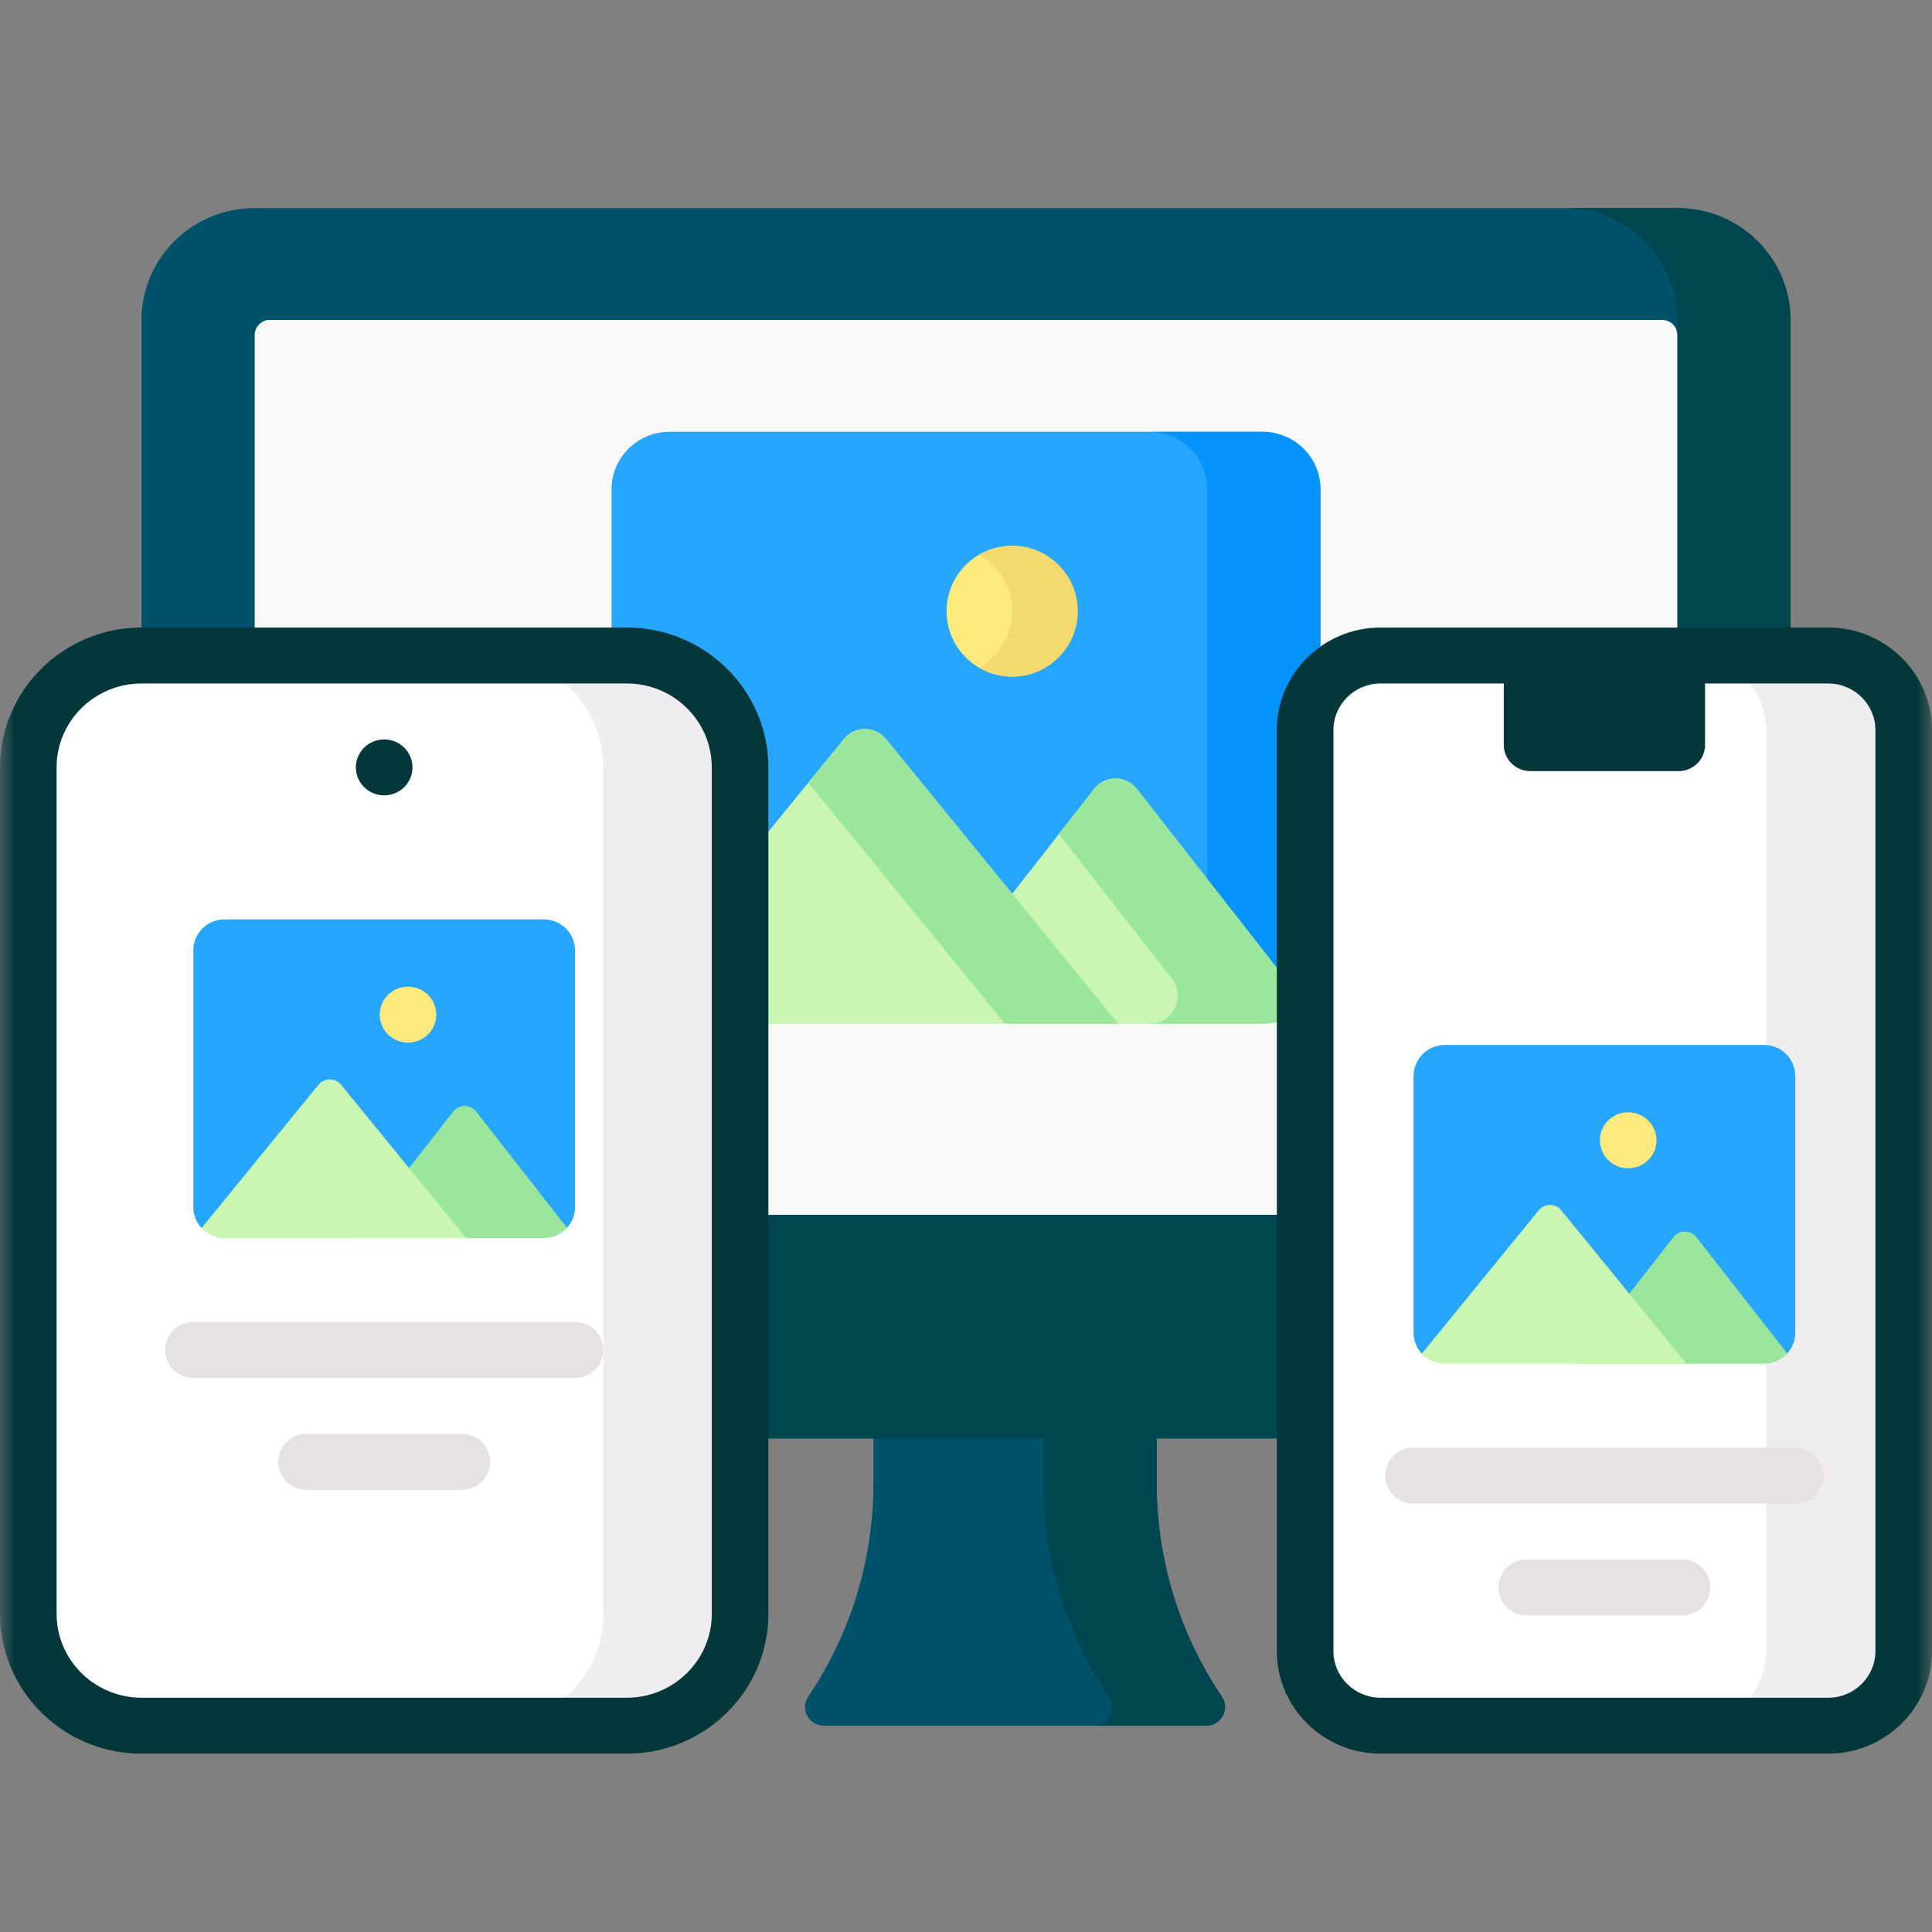 <svg width="65" height="65" viewBox="0 0 65 65" fill="none" xmlns="http://www.w3.org/2000/svg">
<rect x="0" y="0" width="65" height="65" fill="#808080" stroke="none"/>
<mask id="mask0_1459_1073" style="mask-type:alpha" maskUnits="userSpaceOnUse" x="0" y="0" width="65" height="65">
<rect width="65" height="65" fill="#D9D9D9"/>
</mask>
<g mask="url(#mask0_1459_1073)">
<path d="M29.385 49.924V45.841H38.916V49.924C38.916 52.472 39.679 54.964 41.11 57.084C41.391 57.501 41.088 58.059 40.581 58.059H27.719C27.212 58.059 26.91 57.501 27.191 57.084C28.622 54.964 29.385 52.472 29.385 49.924Z" fill="#00516A"/>
<path d="M41.11 57.084C39.679 54.964 38.916 52.472 38.916 49.924V45.841H35.107V49.924C35.107 52.472 35.871 54.964 37.301 57.084C37.582 57.501 37.28 58.059 36.773 58.059H40.582C41.089 58.059 41.391 57.501 41.11 57.084Z" fill="#004651"/>
<path d="M60.239 40.872H4.761V10.764C4.761 8.685 6.466 7 8.569 7H56.431C58.534 7 60.239 8.685 60.239 10.764V40.872Z" fill="#00516A"/>
<path d="M56.431 7H52.622C54.726 7 56.431 8.685 56.431 10.764V40.872H60.239V10.764C60.239 8.685 58.534 7 56.431 7Z" fill="#004651"/>
<path d="M8.569 40.872V11.265C8.569 11.132 8.623 11.005 8.718 10.911C8.813 10.816 8.942 10.764 9.077 10.764H55.923C56.057 10.764 56.187 10.816 56.282 10.911C56.377 11.005 56.431 11.132 56.431 11.265V40.872H8.569Z" fill="#F9F7F8"/>
<path d="M4.761 40.872H60.239V48.399H4.761V40.872Z" fill="#004651"/>
<path d="M42.454 33.53L22.655 34.137C22.115 34.137 21.501 34.23 21.147 33.88C20.966 33.701 20.821 33.488 20.723 33.254C20.625 33.019 20.574 32.768 20.575 32.514V16.46C20.575 15.393 21.45 14.527 22.53 14.527H42.47C43.55 14.527 44.426 15.393 44.426 16.46V32.514C44.426 33.01 44.236 33.463 43.925 33.805C43.567 34.199 43.032 33.53 42.454 33.53Z" fill="#26A6FE"/>
<path d="M42.47 14.527H38.662C39.742 14.527 40.617 15.393 40.617 16.46V32.514C40.617 33.581 39.742 34.446 38.662 34.446L42.454 33.53C43.534 33.53 44.425 33.581 44.425 32.514V16.46C44.426 15.393 43.55 14.527 42.47 14.527Z" fill="#0593FC"/>
<path d="M43.923 33.803L38.246 26.539C38.161 26.43 38.053 26.342 37.929 26.282C37.805 26.221 37.668 26.19 37.53 26.19C37.391 26.19 37.255 26.221 37.13 26.282C37.006 26.342 36.898 26.43 36.814 26.539L30.634 34.446H42.48C43.053 34.446 43.567 34.197 43.923 33.803Z" fill="#C9F6B0"/>
<path d="M38.246 26.539C37.883 26.076 37.176 26.076 36.813 26.539L35.625 28.059L39.419 32.914C39.9 33.529 39.473 34.44 38.688 34.447L38.671 34.447H42.48C43.053 34.447 43.567 34.198 43.923 33.804L38.246 26.539Z" fill="#9BE69D"/>
<path d="M28.396 24.86L21.089 33.816C21.444 34.203 21.953 34.446 22.52 34.446H37.625L29.804 24.86C29.72 24.755 29.612 24.671 29.491 24.613C29.369 24.555 29.235 24.525 29.1 24.525C28.965 24.525 28.831 24.555 28.709 24.613C28.587 24.671 28.48 24.755 28.396 24.86Z" fill="#C9F6B0"/>
<path d="M29.804 24.86C29.719 24.755 29.612 24.671 29.49 24.613C29.368 24.555 29.235 24.525 29.1 24.525C28.964 24.525 28.831 24.555 28.709 24.613C28.587 24.671 28.48 24.755 28.395 24.86L27.195 26.331L33.816 34.446H37.625L29.804 24.86Z" fill="#9BE69D"/>
<path d="M34.051 22.764C35.269 22.764 36.257 21.779 36.257 20.563C36.257 19.348 35.269 18.362 34.051 18.362C32.833 18.362 31.846 19.348 31.846 20.563C31.846 21.779 32.833 22.764 34.051 22.764Z" fill="#FEE97D"/>
<path d="M34.052 18.362C33.649 18.362 33.274 18.471 32.949 18.659C33.608 19.04 34.052 19.749 34.052 20.563C34.052 21.377 33.608 22.086 32.949 22.467C33.283 22.661 33.664 22.764 34.052 22.764C35.27 22.764 36.257 21.779 36.257 20.563C36.257 19.348 35.27 18.362 34.052 18.362Z" fill="#F4DA6E"/>
<path d="M61.509 58.059H46.449C45.046 58.059 43.91 56.936 43.91 55.55V24.563C43.91 23.177 45.046 22.054 46.449 22.054H61.509C62.911 22.054 64.048 23.177 64.048 24.563V55.55C64.048 56.936 62.911 58.059 61.509 58.059Z" fill="white"/>
<path d="M61.509 22.054H56.879C58.282 22.054 59.419 23.177 59.419 24.563V55.55C59.419 56.936 58.282 58.059 56.879 58.059H61.509C62.911 58.059 64.048 56.936 64.048 55.55V24.563C64.048 23.177 62.911 22.054 61.509 22.054Z" fill="#EFEDEF"/>
<path d="M61.509 59H46.449C44.524 59 42.958 57.452 42.958 55.55V24.563C42.958 22.661 44.524 21.113 46.449 21.113H61.509C63.434 21.113 65 22.661 65 24.563V55.55C65 57.452 63.434 59 61.509 59ZM46.449 22.995C45.574 22.995 44.862 23.698 44.862 24.563V55.55C44.862 56.415 45.574 57.118 46.449 57.118H61.509C62.384 57.118 63.096 56.415 63.096 55.55V24.563C63.096 23.698 62.384 22.995 61.509 22.995H46.449Z" fill="#03373A"/>
<path d="M56.475 25.943H51.482C51.247 25.943 51.021 25.851 50.854 25.686C50.687 25.521 50.594 25.298 50.594 25.065V22.054H57.364V25.065C57.364 25.298 57.27 25.521 57.103 25.686C56.937 25.851 56.711 25.943 56.475 25.943Z" fill="#03373A"/>
<path d="M59.322 45.711L48.669 45.712C48.379 45.712 48.057 45.765 47.867 45.577C47.769 45.48 47.691 45.365 47.638 45.239C47.585 45.113 47.558 44.978 47.558 44.841V36.198C47.558 35.922 47.669 35.657 47.867 35.462C48.064 35.267 48.332 35.157 48.611 35.157H59.347C59.626 35.157 59.894 35.267 60.091 35.462C60.288 35.657 60.399 35.922 60.399 36.198V44.841C60.399 45.108 60.297 45.352 60.13 45.536C59.937 45.748 59.633 45.711 59.322 45.711Z" fill="#26A6FE"/>
<path d="M60.129 45.535L57.072 41.624C57.027 41.565 56.968 41.518 56.901 41.486C56.835 41.453 56.761 41.436 56.687 41.436C56.612 41.436 56.538 41.453 56.472 41.486C56.405 41.518 56.346 41.565 56.301 41.624L52.974 45.881H59.352C59.66 45.881 59.937 45.747 60.129 45.535Z" fill="#9BE69D"/>
<path d="M51.769 40.72L47.835 45.542C48.026 45.75 48.3 45.881 48.606 45.881H56.738L52.527 40.72C52.482 40.664 52.424 40.618 52.358 40.587C52.293 40.556 52.221 40.54 52.148 40.54C52.075 40.54 52.003 40.556 51.938 40.587C51.872 40.618 51.815 40.664 51.769 40.72Z" fill="#C9F6B0"/>
<path d="M54.78 39.304C55.306 39.304 55.732 38.883 55.732 38.363C55.732 37.844 55.306 37.422 54.78 37.422C54.254 37.422 53.828 37.844 53.828 38.363C53.828 38.883 54.254 39.304 54.78 39.304Z" fill="#FEE97D"/>
<path d="M60.4 50.585H47.558C47.032 50.585 46.606 50.164 46.606 49.645C46.606 49.125 47.032 48.704 47.558 48.704H60.399C60.925 48.704 61.352 49.125 61.352 49.645C61.352 50.164 60.925 50.585 60.4 50.585ZM56.591 54.349H51.367C50.841 54.349 50.415 53.928 50.415 53.408C50.415 52.888 50.841 52.467 51.367 52.467H56.591C57.117 52.467 57.543 52.888 57.543 53.408C57.543 53.928 57.117 54.349 56.591 54.349Z" fill="#E5E1E5"/>
<path d="M21.09 58.059H4.761C2.657 58.059 0.952 56.374 0.952 54.295V25.818C0.952 23.739 2.657 22.054 4.761 22.054H21.09C23.194 22.054 24.899 23.739 24.899 25.818V54.295C24.899 56.374 23.194 58.059 21.09 58.059Z" fill="white"/>
<path d="M12.925 26.759C13.451 26.759 13.877 26.337 13.877 25.818C13.877 25.298 13.451 24.877 12.925 24.877C12.399 24.877 11.973 25.298 11.973 25.818C11.973 26.337 12.399 26.759 12.925 26.759Z" fill="#03373A"/>
<path d="M21.09 22.054H16.489C18.593 22.054 20.298 23.739 20.298 25.818V54.295C20.298 56.374 18.593 58.059 16.489 58.059H21.09C23.194 58.059 24.899 56.374 24.899 54.295V25.818C24.899 23.739 23.194 22.054 21.09 22.054Z" fill="#EFEDEF"/>
<path d="M21.09 59H4.761C2.136 59 0 56.889 0 54.295V25.818C0 23.224 2.136 21.113 4.761 21.113H21.09C23.715 21.113 25.851 23.224 25.851 25.818V54.295C25.851 56.889 23.715 59 21.09 59ZM4.761 22.995C3.186 22.995 1.904 24.261 1.904 25.818V54.295C1.904 55.852 3.186 57.118 4.761 57.118H21.09C22.665 57.118 23.947 55.852 23.947 54.295V25.818C23.947 24.261 22.665 22.995 21.09 22.995H4.761Z" fill="#03373A"/>
<path d="M18.212 41.422L7.679 41.44C7.389 41.44 7.004 41.539 6.813 41.351C6.715 41.255 6.638 41.14 6.585 41.014C6.532 40.887 6.505 40.752 6.505 40.615V31.972C6.505 31.696 6.616 31.431 6.813 31.236C7.011 31.041 7.278 30.932 7.558 30.932H18.293C18.572 30.932 18.84 31.041 19.038 31.236C19.235 31.431 19.346 31.696 19.346 31.972V40.615C19.346 40.883 19.244 41.126 19.076 41.311C18.884 41.523 18.523 41.422 18.212 41.422Z" fill="#26A6FE"/>
<path d="M19.076 41.309L16.019 37.398C15.974 37.339 15.915 37.292 15.848 37.26C15.782 37.227 15.708 37.21 15.634 37.21C15.559 37.21 15.486 37.227 15.419 37.26C15.352 37.292 15.293 37.339 15.248 37.398L11.921 41.655H18.299C18.607 41.655 18.884 41.521 19.076 41.309Z" fill="#9BE69D"/>
<path d="M10.716 36.494L6.782 41.316C6.973 41.524 7.247 41.656 7.553 41.656H15.685L11.474 36.494C11.429 36.438 11.371 36.393 11.305 36.362C11.24 36.331 11.168 36.315 11.095 36.315C11.022 36.315 10.95 36.331 10.885 36.362C10.819 36.393 10.761 36.438 10.716 36.494Z" fill="#C9F6B0"/>
<path d="M13.727 35.078C14.253 35.078 14.679 34.656 14.679 34.137C14.679 33.617 14.253 33.196 13.727 33.196C13.201 33.196 12.775 33.617 12.775 34.137C12.775 34.656 13.201 35.078 13.727 35.078Z" fill="#FEE97D"/>
<path d="M19.346 46.359H6.505C5.979 46.359 5.553 45.938 5.553 45.418C5.553 44.899 5.979 44.477 6.505 44.477H19.346C19.872 44.477 20.298 44.899 20.298 45.418C20.298 45.938 19.872 46.359 19.346 46.359ZM15.537 50.123H10.313C9.788 50.123 9.361 49.702 9.361 49.182C9.361 48.662 9.788 48.241 10.313 48.241H15.537C16.063 48.241 16.489 48.662 16.489 49.182C16.489 49.702 16.063 50.123 15.537 50.123Z" fill="#E5E1E5"/>
</g>
</svg>
